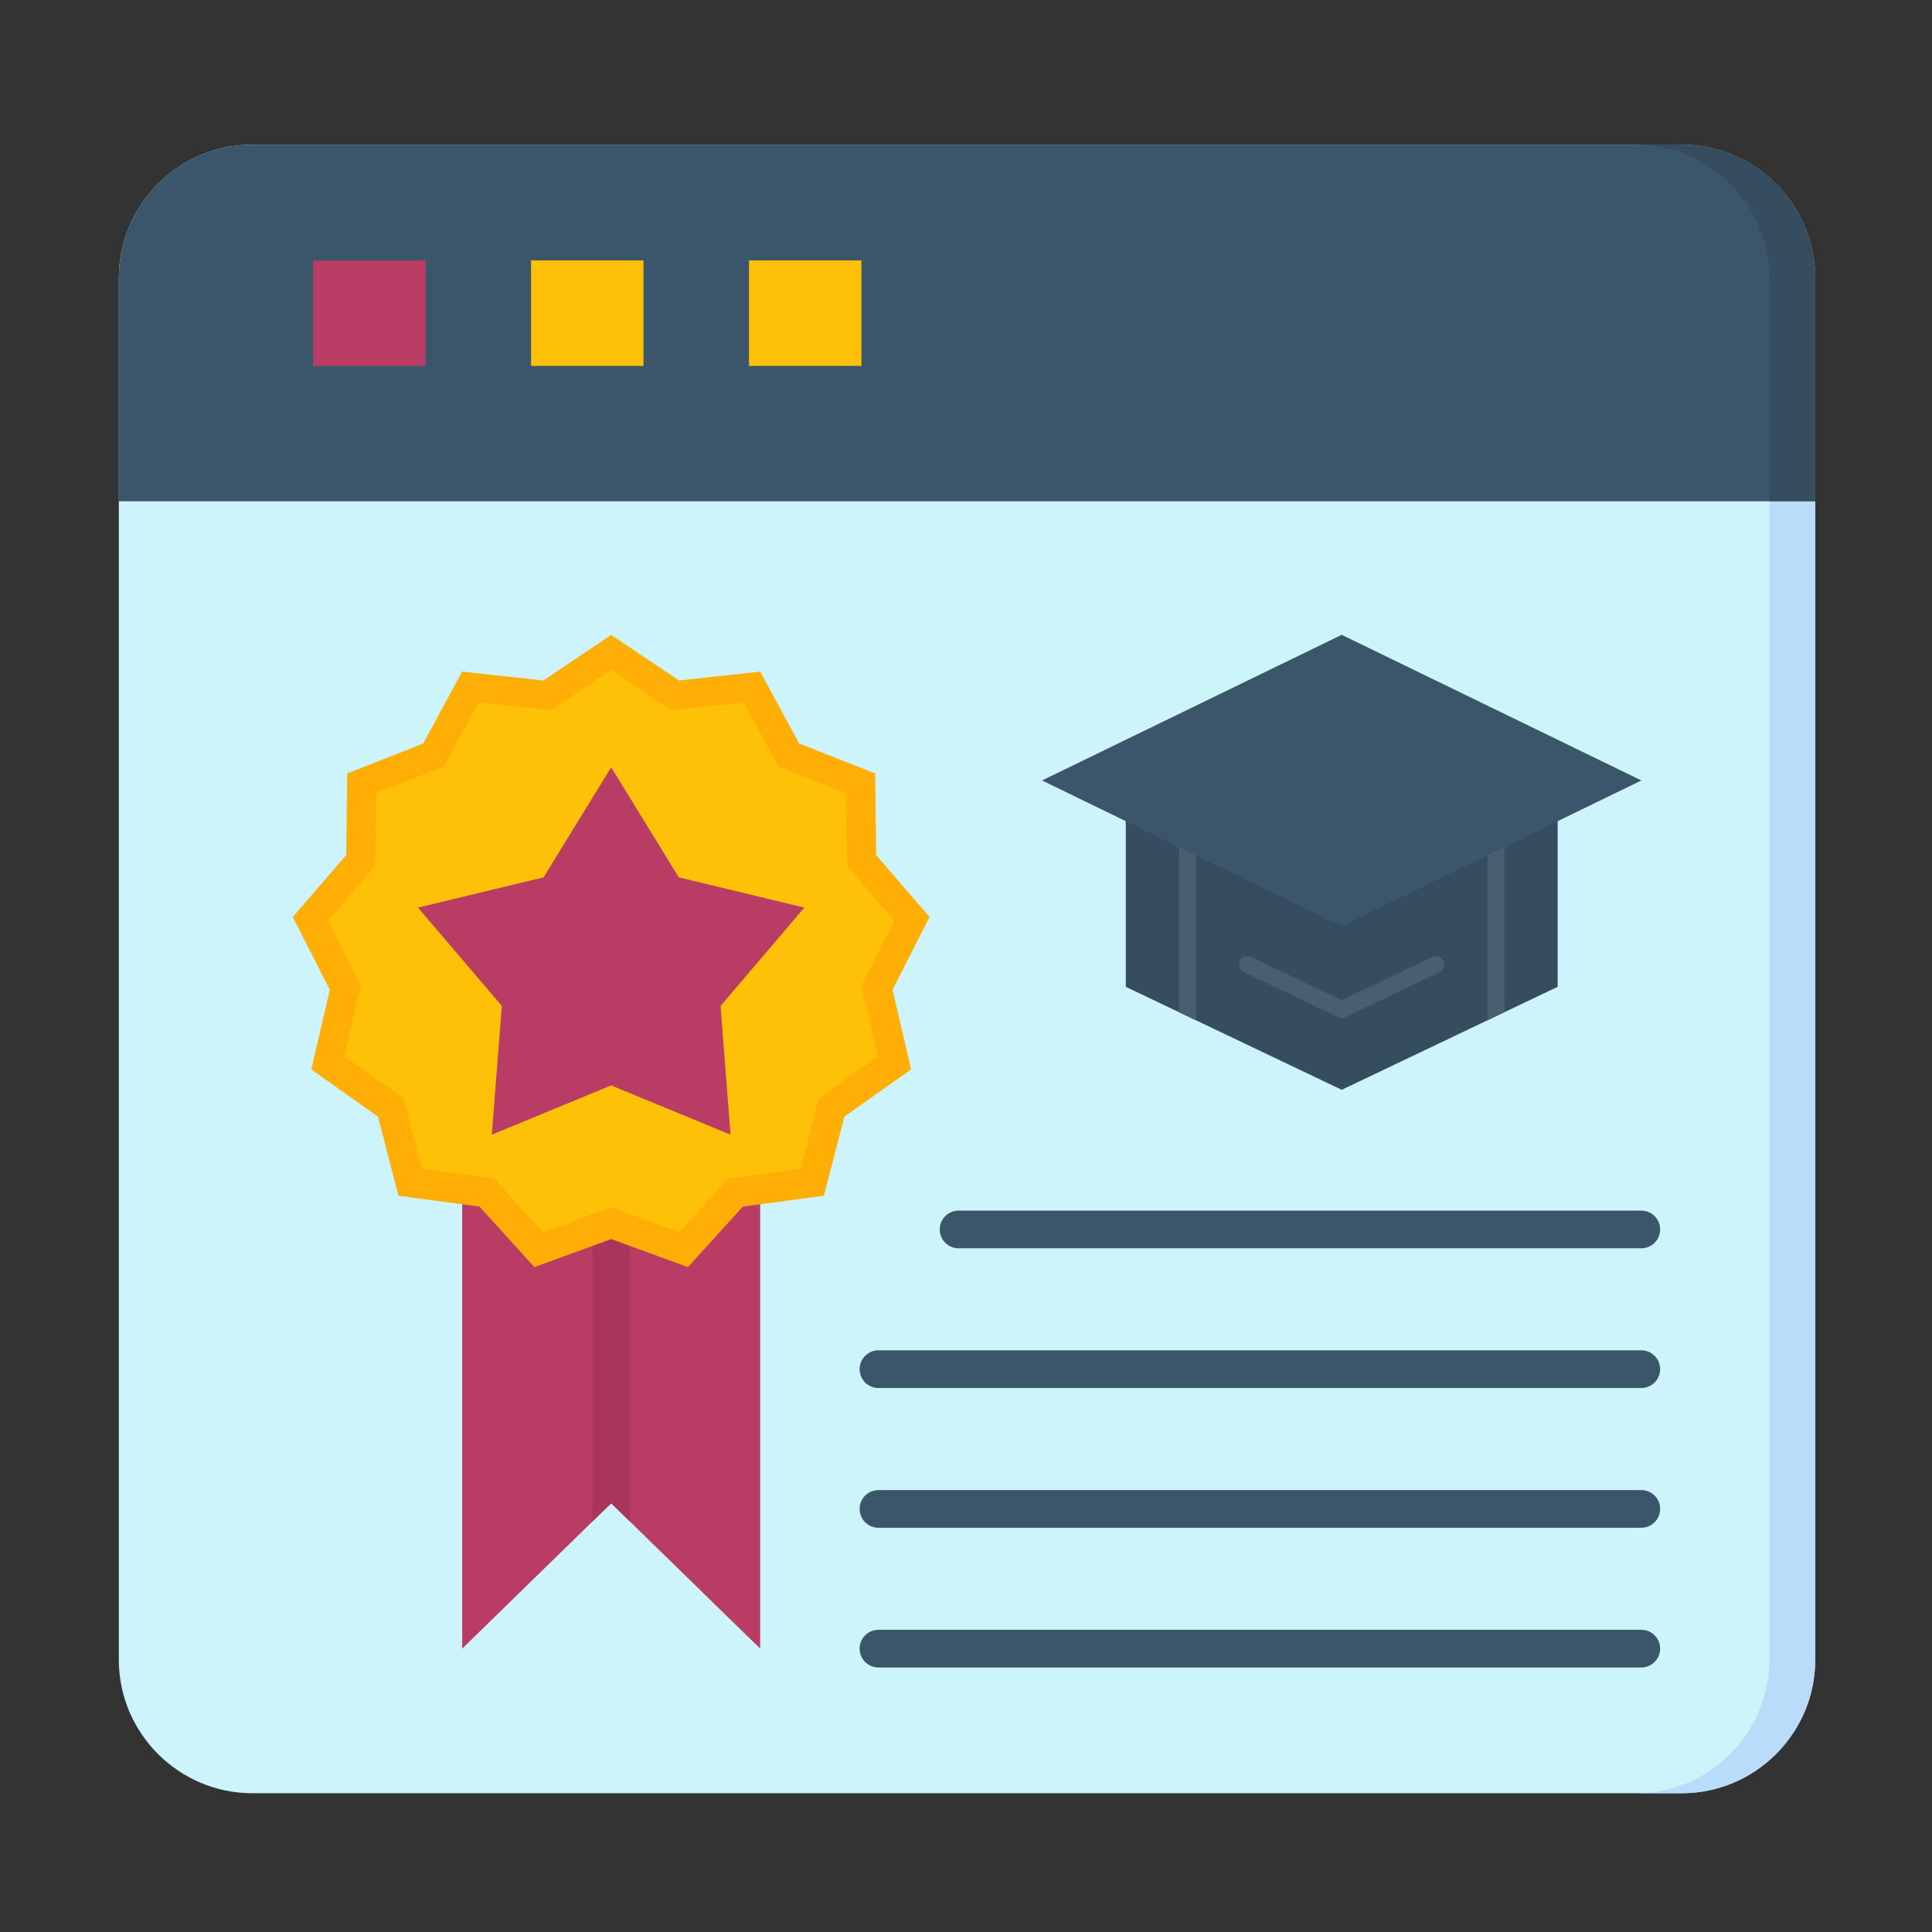 <svg id="Layer_1" enable-background="new 0 0 492 492" viewBox="0 0 492 492" xmlns="http://www.w3.org/2000/svg"><rect x="0" y="0" width="492" height="492" fill="#333333" stroke="none"/><g clip-rule="evenodd" fill-rule="evenodd"><g><g><path d="m281.24 456.66h-217.01c-18.68 0-33.97-15.29-33.97-33.97v-351.89c0-18.68 15.29-33.97 33.97-33.97h364.06c18.68 0 33.97 15.29 33.97 33.97v351.89c0 18.68-15.29 33.97-33.97 33.97h-103.44z" fill="#cef4fb"/><path d="m30.26 127.65v-56.85c0-18.68 15.29-33.97 33.97-33.97h364.06c18.68 0 33.97 15.29 33.97 33.97v56.86h-432z" fill="#3b566a"/></g><path d="m79.74 66.31h28.63v26.87h-28.63z" fill="#b93c64"/><path d="m135.24 66.31h28.63v26.87h-28.63z" fill="#ffc107"/><path d="m190.74 66.31h28.63v26.87h-28.63z" fill="#ffc107"/><path d="m462.26 422.68v-295.03h-11.67v295.03c0 18.68-15.29 33.97-33.97 33.97h11.68c18.67.01 33.96-15.28 33.96-33.97z" fill="#b9dcfb"/><path d="m462.26 127.65v-56.85c0-18.68-15.29-33.97-33.97-33.97h-11.68c18.68 0 33.97 15.29 33.97 33.97v56.86h11.68z" fill="#354d5f"/></g><path d="m193.59 277.88v141.96l-37.95-37.03-37.94 37.03v-141.96z" fill="#b93c64"/><path d="m160.44 387.49-4.8-4.68-4.8 4.68v-77.99c0-3.13 2.15-5.66 4.8-5.66s4.8 2.54 4.8 5.66z" fill="#a7365a"/><path d="m155.64 161.68 17.27 11.61 20.69-2.26 9.9 18.31 19.37 7.62.26 20.81 13.6 15.75-9.44 18.54 4.73 20.27-16.98 12.03-5.23 20.15-20.63 2.76-13.99 15.41-19.55-7.14-19.55 7.14-13.99-15.41-20.63-2.76-5.23-20.15-16.98-12.03 4.73-20.27-9.44-18.54 13.61-15.75.26-20.81 19.36-7.62 9.9-18.31 20.69 2.26z" fill="#ffae06"/><g fill="#3b566a"><path d="m417.97 308.29c2.65 0 4.8 2.15 4.8 4.8s-2.15 4.8-4.8 4.8h-173.86c-2.65 0-4.8-2.15-4.8-4.8s2.15-4.8 4.8-4.8z"/><path d="m417.97 343.87c2.65 0 4.8 2.15 4.8 4.8s-2.15 4.8-4.8 4.8h-194.26c-2.65 0-4.8-2.15-4.8-4.8s2.15-4.8 4.8-4.8z"/><path d="m417.97 379.46c2.65 0 4.8 2.15 4.8 4.8s-2.15 4.8-4.8 4.8h-194.26c-2.65 0-4.8-2.15-4.8-4.8s2.15-4.8 4.8-4.8z"/><path d="m417.97 415.04c2.65 0 4.8 2.15 4.8 4.8s-2.15 4.8-4.8 4.8h-194.26c-2.65 0-4.8-2.15-4.8-4.8s2.15-4.8 4.8-4.8z"/></g><path d="m155.64 170.55 15.37 10.33 18.41-2 8.81 16.29 17.23 6.78.22 18.51 12.11 14.01-8.4 16.5 4.21 18.04-15.11 10.7-4.65 17.92-18.36 2.46-12.44 13.71-17.4-6.35-17.39 6.35-12.45-13.71-18.35-2.46-4.66-17.92-15.1-10.7 4.2-18.04-8.4-16.5 12.11-14.01.23-18.51 17.23-6.78 8.81-16.29 18.4 2z" fill="#ffc107"/><path d="m155.64 195.4 17.22 28.02 31.97 7.71-21.33 25.04 2.54 32.79-30.4-12.55-30.4 12.55 2.55-32.79-21.34-25.04 31.98-7.71z" fill="#b93c64"/><g><path d="m286.69 196.2v55.1l54.99 26.23 54.99-26.23v-55.1z" fill="#354d5f"/><g fill="#495f6f"><path d="m300.27 257.78 4.31 2.06v-51.84c0-1.19-.96-2.15-2.15-2.15s-2.15.96-2.15 2.15v49.78z"/><path d="m378.78 259.83 4.31-2.06v-49.79c0-1.19-.96-2.15-2.15-2.15s-2.15.96-2.15 2.15v51.85z"/></g><path d="m316.77 247.59c-1.07-.51-1.53-1.8-1.02-2.87s1.8-1.53 2.87-1.02l23.06 11 23.06-11c1.07-.51 2.36-.06 2.87 1.02.51 1.07.06 2.36-1.02 2.87l-23.98 11.44c-.57.27-1.24.29-1.85 0z" fill="#495f6f"/><path d="m341.68 161.66 76.32 37.09-76.32 37.1-76.32-37.1z" fill="#3b566a"/></g></g></svg>